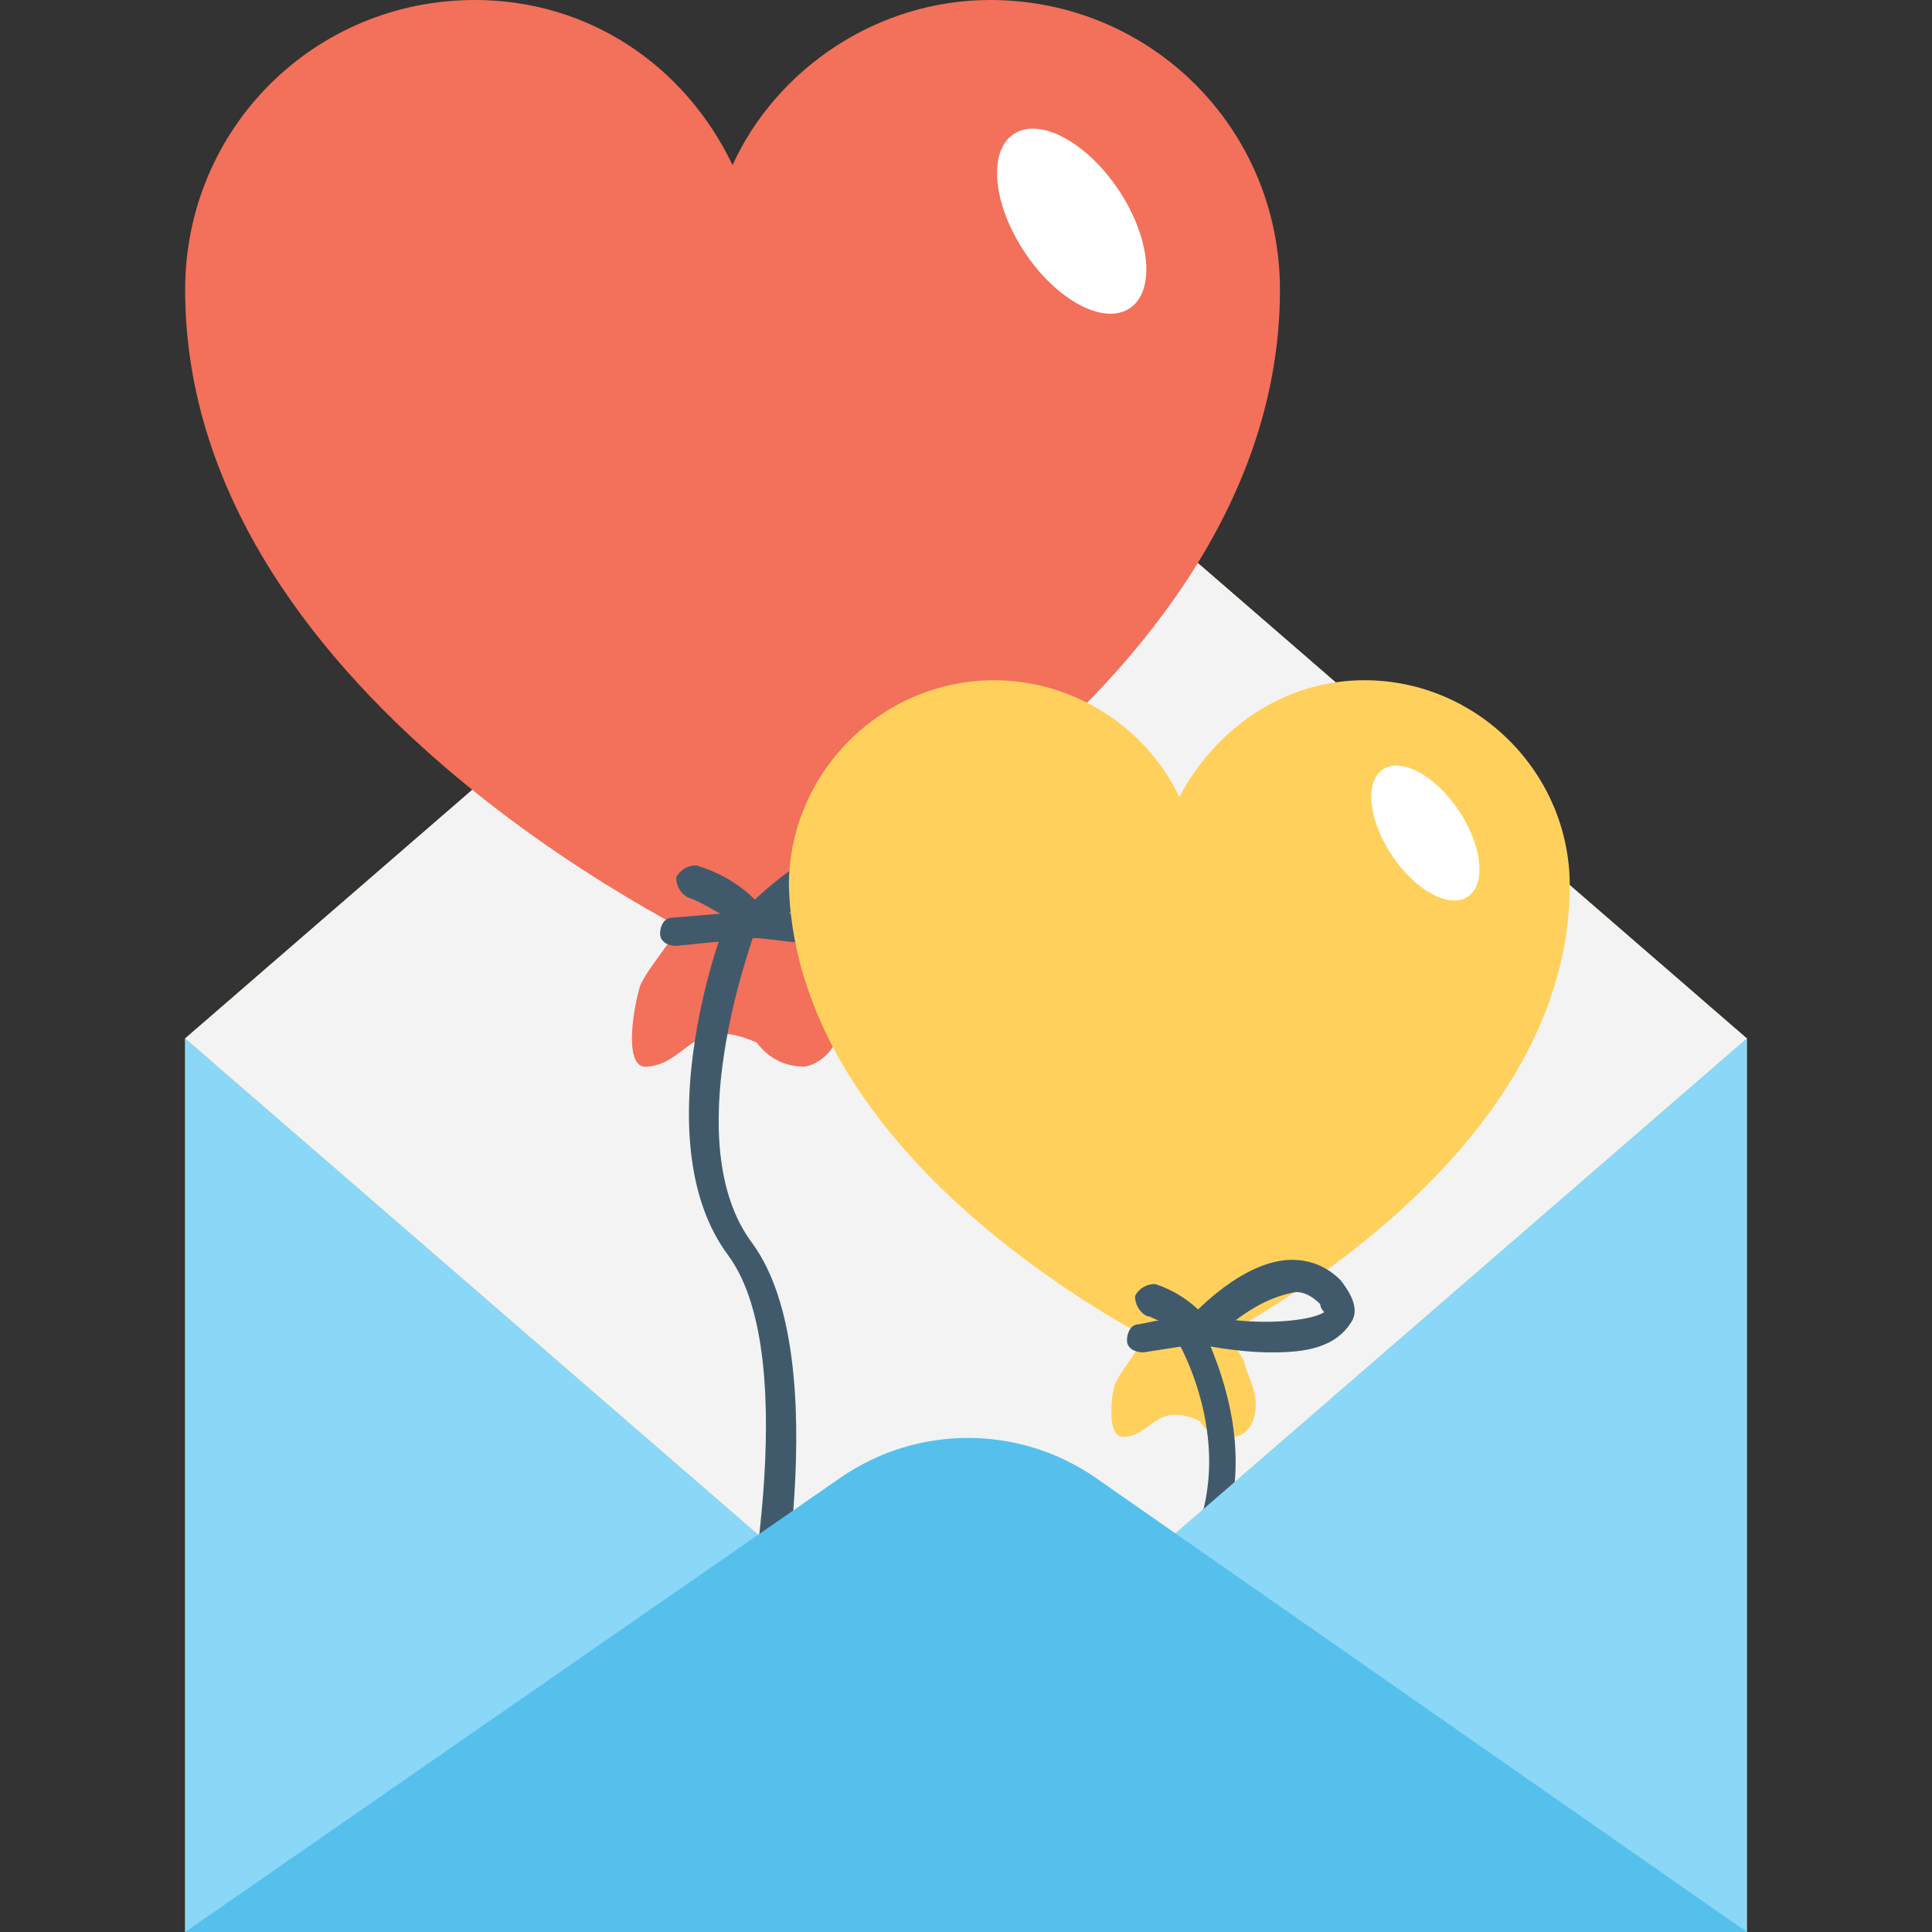 <?xml version="1.0" encoding="iso-8859-1"?>
<!-- Generator: Adobe Illustrator 19.0.0, SVG Export Plug-In . SVG Version: 6.00 Build 0)  -->
<svg version="1.1" id="Capa_1" xmlns="http://www.w3.org/2000/svg" xmlns:xlink="http://www.w3.org/1999/xlink" x="0px" y="0px"
	 viewBox="0 0 512 512" style="enable-background:new 0 0 512 512;" xml:space="preserve">
<rect x="0" y="0" width="512" height="512" fill="#333333" stroke="none"/>
<polygon style="fill:#FFD15C;" points="462.933,275.2 462.933,512 49.067,512 49.067,275.2 256,96 "/>
<polygon style="fill:#F3F3F3;" points="462.933,275.2 256,454.4 49.067,275.2 256,96 "/>
<g>
	<path style="fill:#F3705A;" d="M194.133,252.8c0,0,145.067-66.133,145.067-176c0-42.667-34.133-76.8-76.8-76.8
		c-29.867,0-56.533,18.133-68.267,43.733C181.333,17.067,155.733,0,125.867,0c-42.667,0-76.8,34.133-76.8,76.8
		C49.067,187.733,194.133,252.8,194.133,252.8z"/>
	<path style="fill:#F3705A;" d="M171.733,282.667c10.667-1.067,11.733-13.867,28.8-6.4c3.2,4.267,7.467,6.4,12.8,6.4
		c5.333-1.067,9.6-6.4,9.6-12.8c0-5.333-2.133-10.667-5.333-16c-2.133-4.267-4.267-9.6-7.467-13.867c-1.067-3.2-3.2-6.4-5.333-8.533
		c-4.267-3.2-13.867-2.133-20.267,0c-1.067,13.867-11.733,22.4-14.933,29.867C167.467,268.8,165.333,283.733,171.733,282.667z"/>
</g>
<g>
	<path style="fill:#415A6B;" d="M226.133,250.667c-11.733,0-23.467-2.133-26.667-2.133c-1.067,0-2.133-1.067-3.2-3.2
		c0-1.067,0-3.2,1.067-4.267c1.067-1.067,19.2-20.267,37.333-20.267l0,0c6.4,0,11.733,2.133,16,7.467
		c5.333,6.4,5.333,10.667,3.2,13.867C250.667,248.533,237.867,250.667,226.133,250.667z M209.067,242.133
		c14.933,2.133,36.267,1.067,38.4-3.2c0,0,0-1.067-2.133-4.267c-3.2-3.2-6.4-4.267-10.667-4.267l0,0
		C225.067,229.333,215.467,235.733,209.067,242.133z"/>
	<path style="fill:#415A6B;" d="M179.2,250.667c-2.133,0-4.267-1.067-4.267-3.2s1.067-4.267,3.2-4.267l12.8-1.067
		c-2.133-1.067-5.333-3.2-8.533-4.267c-2.133-1.067-3.2-3.2-3.2-5.333c1.067-2.133,3.2-3.2,5.333-3.2
		c13.867,4.267,18.133,12.8,19.2,12.8c1.067,1.067,1.067,2.133,0,4.267c-1.067,1.067-2.133,2.133-3.2,2.133L179.2,250.667
		L179.2,250.667z"/>
	<path style="fill:#415A6B;" d="M200.533,443.733C199.467,443.733,199.467,443.733,200.533,443.733
		c-3.2-1.067-4.267-3.2-4.267-5.333c0-1.067,17.067-77.867-3.2-105.6c-22.4-29.867-2.133-85.333-1.067-87.467
		c1.067-2.133,3.2-3.2,5.333-2.133c2.133,1.067,3.2,3.2,2.133,5.333c0,1.067-20.267,54.4,0,81.067
		c22.4,30.933,5.333,108.8,5.333,112C203.733,442.667,201.6,443.733,200.533,443.733z"/>
</g>
<ellipse transform="matrix(-0.555 -0.832 0.832 -0.555 392.713 327.386)" style="fill:#FFFFFF;" cx="283.875" cy="58.711" rx="27.734" ry="14.934"/>
<g>
	<path style="fill:#FFD15C;" d="M313.6,359.467c0,0,102.4-46.933,102.4-124.8c0-29.867-24.533-54.4-54.4-54.4
		c-21.333,0-39.467,12.8-49.067,30.933c-8.533-18.133-27.733-30.933-49.067-30.933c-29.867,0-54.4,24.533-54.4,54.4
		C211.2,312.533,313.6,359.467,313.6,359.467z"/>
	<path style="fill:#FFD15C;" d="M297.6,380.8c7.467,0,8.533-9.6,20.267-4.267c2.133,3.2,5.333,5.333,8.533,4.267
		c4.267,0,6.4-4.267,6.4-8.533c0-4.267-2.133-7.467-3.2-11.733c-2.133-3.2-3.2-6.4-5.333-9.6c-1.067-2.133-2.133-4.267-4.267-5.333
		c-3.2-2.133-9.6-1.067-13.867,0c-1.067,9.6-8.533,16-10.667,21.333C294.4,370.133,293.333,380.8,297.6,380.8z"/>
</g>
<g>
	<path style="fill:#415A6B;" d="M337.067,358.4c-9.6,0-19.2-2.133-19.2-2.133c-1.067,0-2.133-1.067-3.2-3.2
		c0-1.067,0-3.2,1.067-4.267c1.067-1.067,13.867-14.933,26.667-14.933l0,0c5.333,0,9.6,2.133,12.8,5.333
		c4.267,5.333,4.267,8.533,3.2,10.667C354.133,357.333,345.6,358.4,337.067,358.4z M327.467,349.867
		c9.6,1.067,20.267,0,23.467-2.133c0,0-1.067-1.067-1.067-2.133c-2.133-2.133-4.267-3.2-6.4-3.2l0,0
		C337.067,343.467,331.733,346.667,327.467,349.867z"/>
	<path style="fill:#415A6B;" d="M302.933,358.4c-2.133,0-4.267-1.067-4.267-3.2c0-2.133,1.067-4.267,3.2-4.267l5.333-1.067
		c-1.067,0-2.133-1.067-3.2-1.067c-2.133-1.067-3.2-3.2-3.2-5.333c1.067-2.133,3.2-3.2,5.333-3.2c9.6,3.2,13.867,9.6,13.867,9.6
		c1.067,1.067,1.067,2.133,0,4.267c-1.067,1.067-2.133,2.133-3.2,2.133L302.933,358.4L302.933,358.4z"/>
	<path style="fill:#415A6B;" d="M302.933,465.067h8.533c-1.067-17.067,0-37.333,7.467-48c19.2-29.867,0-62.933,0-65.067
		c-1.067-2.133-3.2-2.133-5.333-1.067c-2.133,1.067-2.133,3.2-1.067,5.333c0,0,17.067,29.867,1.067,56.533
		C304,425.6,302.933,446.933,302.933,465.067z"/>
</g>
<ellipse transform="matrix(-0.555 -0.832 0.832 -0.555 403.516 657.403)" style="fill:#FFFFFF;" cx="377.498" cy="220.832" rx="20.267" ry="10.667"/>
<polygon style="fill:#8AD7F8;" points="462.933,275.2 462.933,512 49.067,512 49.067,275.2 256,454.4 "/>
<path style="fill:#55C0EB;" d="M462.933,512l-172.8-120.533c-20.267-13.867-46.933-13.867-67.2,0L49.067,512H462.933z"/>
<g>
</g>
<g>
</g>
<g>
</g>
<g>
</g>
<g>
</g>
<g>
</g>
<g>
</g>
<g>
</g>
<g>
</g>
<g>
</g>
<g>
</g>
<g>
</g>
<g>
</g>
<g>
</g>
<g>
</g>
</svg>
